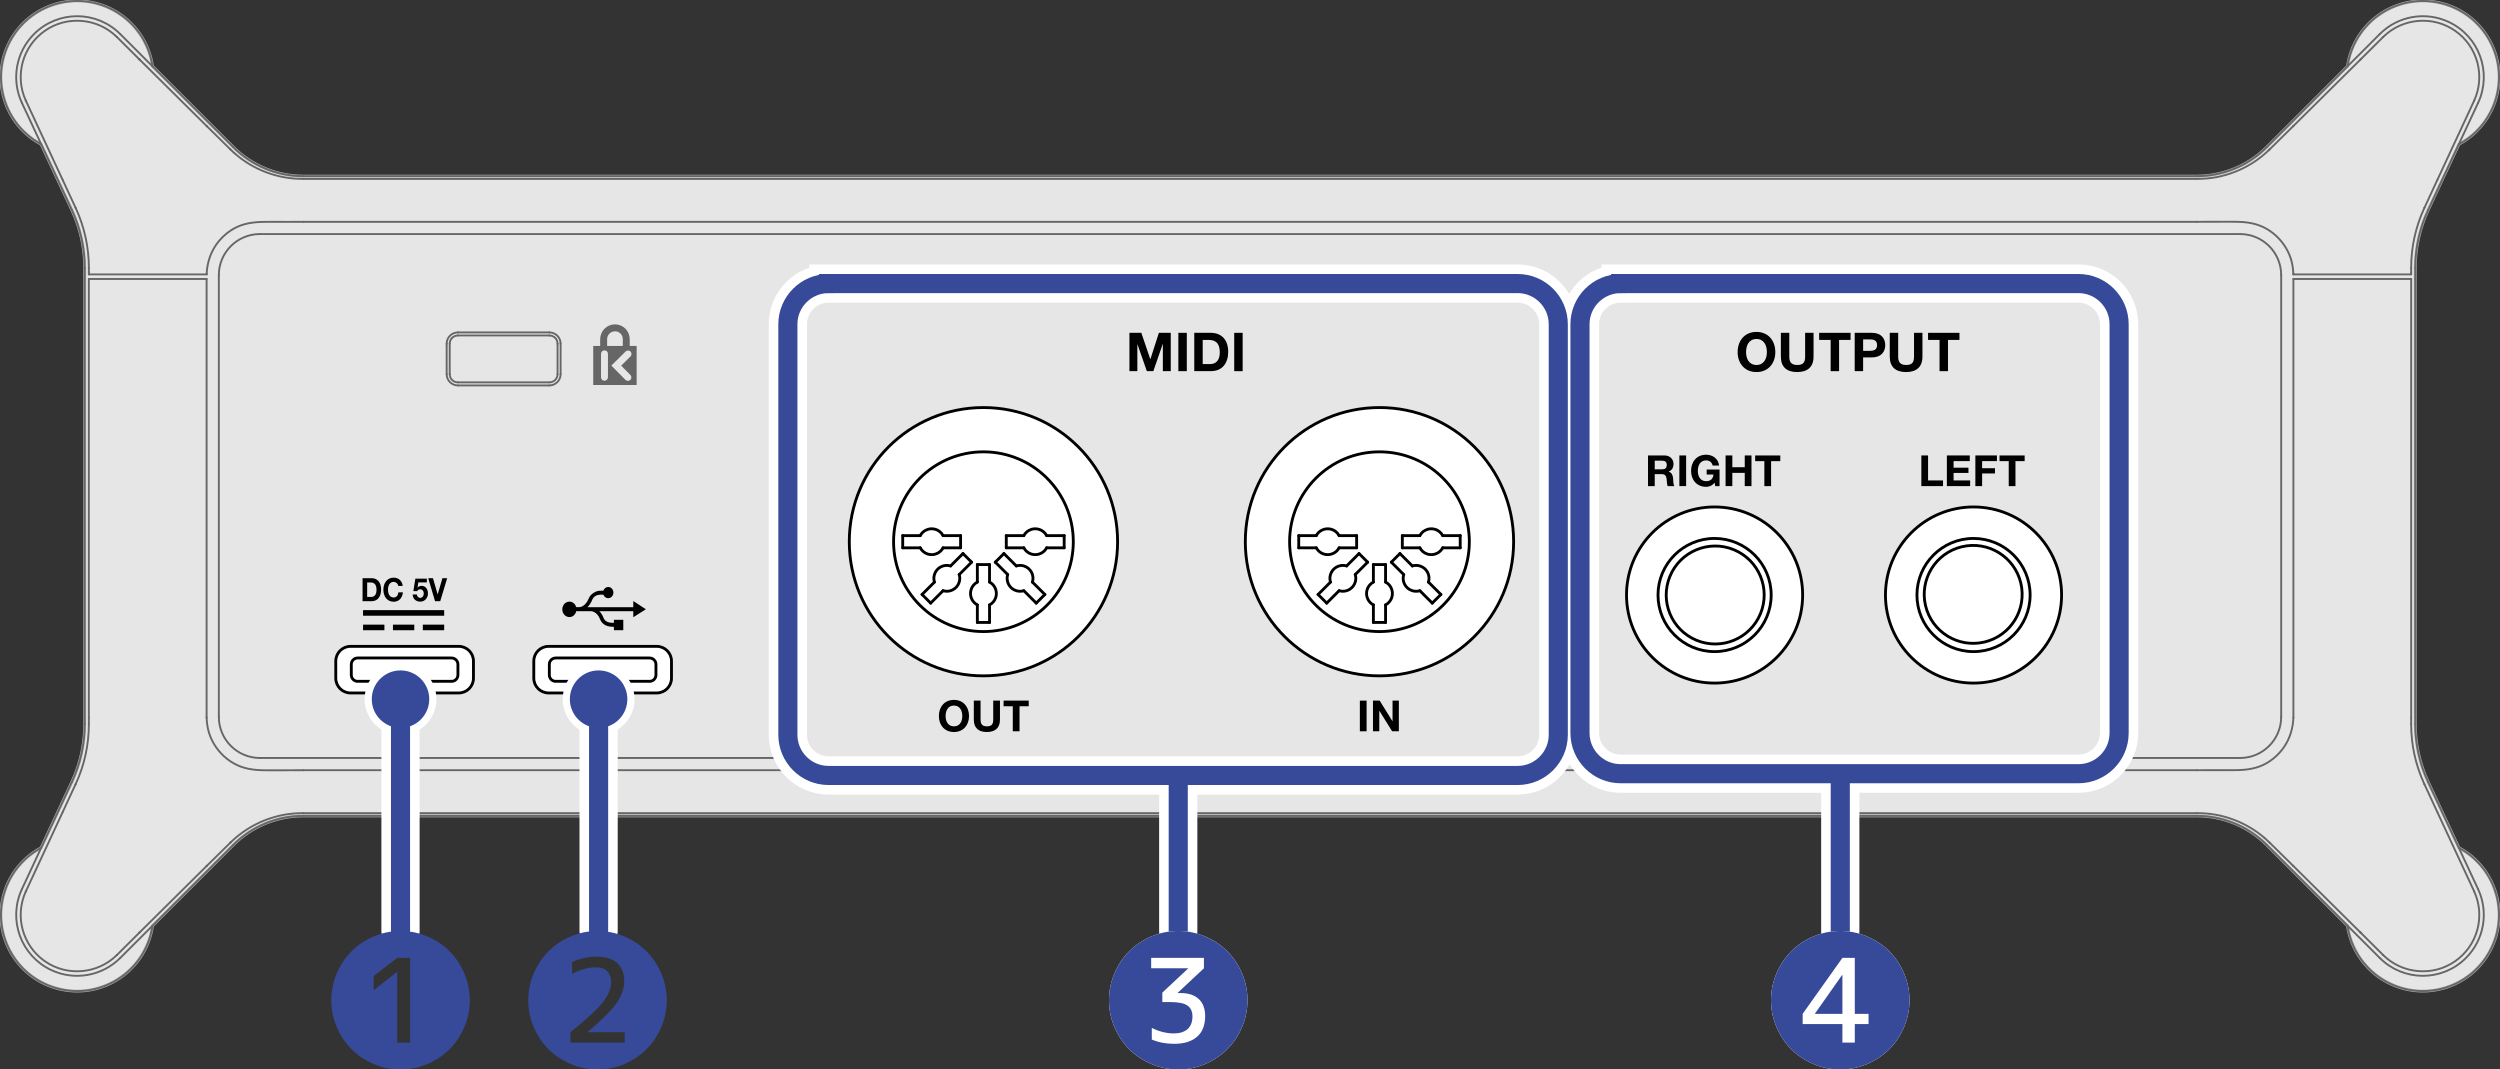 <?xml version="1.0" encoding="utf-8"?>
<!-- Generator: Adobe Illustrator 25.4.5, SVG Export Plug-In . SVG Version: 6.00 Build 0)  -->
<svg version="1.1" xmlns="http://www.w3.org/2000/svg" xmlns:xlink="http://www.w3.org/1999/xlink" x="0px" y="0px"
	 width="261.633px" height="111.926px" viewBox="0 0 261.633 111.926" style="enable-background:new 0 0 261.633 111.926;"
	 xml:space="preserve">
<rect x="0" y="0" width="261.633" height="111.926" fill="#333333" stroke="none"/>
<style type="text/css">
	.st0{fill:#E6E6E6;stroke:#B3B3B3;stroke-width:0.3;stroke-linecap:round;stroke-linejoin:round;stroke-miterlimit:10;}
	.st1{fill:#FFFFFF;stroke:#000000;stroke-width:0.3;stroke-linecap:round;stroke-linejoin:round;stroke-miterlimit:10;}
	.st2{fill:none;stroke:#666666;stroke-width:0.2;stroke-linecap:round;stroke-linejoin:round;stroke-miterlimit:10;}
	.st3{fill:none;stroke:#000000;stroke-width:0.3;stroke-linecap:round;stroke-linejoin:round;stroke-miterlimit:10;}
	.st4{fill:#666666;}
	.st5{fill:#FFFFFF;stroke:#000000;stroke-width:0.3;stroke-linecap:round;stroke-linejoin:round;stroke-miterlimit:2;}
	.st6{fill:none;stroke:#000000;stroke-width:0.3;stroke-linecap:round;stroke-linejoin:round;stroke-miterlimit:2;}
	.st7{fill:none;stroke:#FFFFFF;stroke-width:4;stroke-linecap:round;stroke-miterlimit:10;}
	.st8{fill:#FFFFFF;}
	.st9{fill:none;stroke:#364A99;stroke-width:2;stroke-linecap:round;stroke-miterlimit:10;}
	.st10{fill:#364A99;}
</style>
<g id="_x31_">
	<g>
		<g>
			<path class="st0" d="M15.962,96.878l8.455-8.458c1.943-1.944,4.578-3.035,7.327-3.035H229.89h-0.001
				c2.748-0.001,5.384,1.091,7.328,3.035l8.455,8.458c0.36,2.508,1.891,4.696,4.123,5.893c3.88,2.08,8.711,0.621,10.791-3.258
				c2.08-3.879,0.621-8.711-3.258-10.791l-3.219-6.89c-0.885-1.899-1.344-3.968-1.344-6.063V28.05c0-2.095,0.459-4.164,1.344-6.063
				l3.219-6.89c2.233-1.197,3.764-3.385,4.124-5.893c0.625-4.358-2.401-8.396-6.758-9.021c-4.357-0.624-8.396,2.401-9.021,6.759
				l-8.455,8.458c-1.943,1.943-4.579,3.035-7.327,3.035H31.743h0.001c-2.748,0.001-5.384-1.091-7.328-3.035l-8.455-8.458
				c-0.36-2.508-1.89-4.696-4.124-5.893c-3.879-2.08-8.71-0.621-10.79,3.258c-2.08,3.879-0.621,8.711,3.258,10.791l3.219,6.89
				c0.886,1.899,1.344,3.968,1.344,6.063v47.72c0,2.095-0.459,4.164-1.344,6.063l-3.219,6.89c-2.233,1.197-3.764,3.385-4.124,5.893
				c-0.625,4.358,2.401,8.396,6.759,9.021C11.298,104.261,15.337,101.235,15.962,96.878z"/>
		</g>
		<g>
			<g>
				<g id="CIRCLE_00000057863949104035090070000012466754339939612857_">
					<path class="st1" d="M130.326,56.691c0,7.754,6.286,14.04,14.04,14.04c7.754,0,14.04-6.286,14.04-14.04
						c0-7.754-6.286-14.04-14.04-14.04C136.612,42.652,130.326,48.938,130.326,56.691z"/>
				</g>
				<g id="LINE_00000026150270765174424800000004009785737513691815_">
					<line class="st2" x1="252.765" y1="28.716" x2="252.765" y2="29.194"/>
				</g>
				<g id="LINE_00000166666482268679291670000016748241810324838027_">
					<line class="st2" x1="252.765" y1="28.05" x2="252.765" y2="28.716"/>
				</g>
				<g id="LINE_00000142172184362677156200000017414770329685543610_">
					<line class="st2" x1="252.765" y1="29.194" x2="252.765" y2="75.769"/>
				</g>
				<g id="LINE_00000164507225135020682930000012608970870045997450_">
					<line class="st2" x1="252.337" y1="75.103" x2="252.337" y2="29.194"/>
				</g>
				<g id="LINE_00000103984058665844304850000017916697866164997297_">
					<line class="st2" x1="240.012" y1="75.086" x2="240.012" y2="29.194"/>
				</g>
				<g id="LINE_00000000938328266430060230000004872879439913013431_">
					<line class="st2" x1="238.733" y1="28.795" x2="238.733" y2="75.024"/>
				</g>
				<g id="LINE_00000012440500975997912260000008926559997648901249_">
					<line class="st2" x1="253.731" y1="21.731" x2="255.074" y2="18.834"/>
				</g>
				<g id="LINE_00000115487779261719023390000009168899118897650312_">
					<line class="st2" x1="259.34" y1="10.767" x2="254.109" y2="21.987"/>
				</g>
				<g id="LINE_00000135658654572463705870000017775551684152021430_">
					<line class="st2" x1="253.709" y1="21.78" x2="253.731" y2="21.731"/>
				</g>
				<g id="LINE_00000093864306068287949010000010862826687909830047_">
					<line class="st2" x1="253.709" y1="82.039" x2="253.731" y2="82.088"/>
				</g>
				<g id="LINE_00000091706472553635621290000009399989394065687485_">
					<line class="st2" x1="254.109" y1="81.832" x2="259.34" y2="93.052"/>
				</g>
				<g id="LINE_00000179628350953772782010000011154344683484423606_">
					<line class="st2" x1="237.217" y1="15.399" x2="249.043" y2="3.573"/>
				</g>
				<g id="LINE_00000030459481977013620440000015347715975602053029_">
					<line class="st2" x1="247.057" y1="6.205" x2="247.017" y2="6.245"/>
				</g>
				<g id="LINE_00000057127926033247461750000001563946341511138696_">
					<line class="st2" x1="240.014" y1="13.181" x2="239.966" y2="13.228"/>
				</g>
				<g id="LINE_00000089549620773174131880000008546485816108921791_">
					<line class="st2" x1="239.966" y1="90.591" x2="240.014" y2="90.638"/>
				</g>
				<g id="LINE_00000083078524991588622070000011044685405946593940_">
					<line class="st2" x1="247.017" y1="97.574" x2="247.057" y2="97.613"/>
				</g>
				<g id="LINE_00000031895677545302246470000001395924068017018775_">
					<line class="st2" x1="247.017" y1="97.574" x2="247.057" y2="97.613"/>
				</g>
				<g id="LINE_00000113325416073268817290000016229718020069586856_">
					<line class="st2" x1="249.043" y1="100.246" x2="237.217" y2="88.42"/>
				</g>
				<g id="LINE_00000039815169362778889620000010449371530668406954_">
					<line class="st3" x1="149.89" y1="63.117" x2="150.792" y2="62.215"/>
				</g>
				<g id="LINE_00000159467669815104727010000004232469534011867039_">
					<line class="st3" x1="152.815" y1="57.33" x2="152.815" y2="56.054"/>
				</g>
				<g id="LINE_00000134238005231194208780000005531649621323386810_">
					<line class="st3" x1="146.758" y1="56.054" x2="146.758" y2="57.33"/>
				</g>
				<g id="LINE_00000023986382850316430640000015051626522540892597_">
					<line class="st3" x1="145.004" y1="65.141" x2="145.004" y2="63.307"/>
				</g>
				<g id="LINE_00000021078191521214732690000009189759629593804468_">
					<line class="st3" x1="145.004" y1="60.916" x2="145.004" y2="59.083"/>
				</g>
				<g id="LINE_00000121272276871069700250000005964853895497641897_">
					<line class="st3" x1="146.508" y1="57.931" x2="145.607" y2="58.833"/>
				</g>
				<g id="LINE_00000150816206632812234790000010928237711225559451_">
					<line class="st3" x1="138.844" y1="63.117" x2="140.14" y2="61.82"/>
				</g>
				<g id="LINE_00000044869435614407618460000011660361648293018812_">
					<line class="st3" x1="141.831" y1="60.13" x2="143.127" y2="58.833"/>
				</g>
				<g id="LINE_00000121268695144101961500000012886207936848342161_">
					<line class="st3" x1="142.225" y1="57.931" x2="140.929" y2="59.228"/>
				</g>
				<g id="LINE_00000044898495683162029410000007643215912981232277_">
					<line class="st3" x1="139.238" y1="60.919" x2="137.942" y2="62.215"/>
				</g>
				<g id="LINE_00000034808279521665771800000007154409666557998259_">
					<line class="st2" x1="229.891" y1="18.433" x2="31.743" y2="18.433"/>
				</g>
				<g id="LINE_00000165209338034288857470000014143359865344948667_">
					<line class="st2" x1="229.891" y1="18.721" x2="31.743" y2="18.721"/>
				</g>
				<g id="LINE_00000062177171228602418940000014368378183490280118_">
					<line class="st2" x1="229.891" y1="23.214" x2="31.743" y2="23.214"/>
				</g>
				<g id="LINE_00000013876637271800881500000015936295726608589965_">
					<line class="st3" x1="143.729" y1="59.083" x2="143.729" y2="60.916"/>
				</g>
				<g id="LINE_00000072966418113477706940000001686784252884125373_">
					<line class="st3" x1="143.729" y1="63.307" x2="143.729" y2="65.141"/>
				</g>
				<g id="LINE_00000099625583937801890350000015845450671180157886_">
					<line class="st3" x1="141.976" y1="57.33" x2="141.976" y2="56.054"/>
				</g>
				<g id="LINE_00000039851188495985945510000006933697632444669589_">
					<line class="st3" x1="135.918" y1="56.054" x2="135.918" y2="57.33"/>
				</g>
				<g id="LINE_00000178911583472059211790000015024275570486563002_">
					<line class="st2" x1="27.201" y1="24.495" x2="234.432" y2="24.495"/>
				</g>
				<g id="LINE_00000046332630669614376600000000241031856633799566_">
					<line class="st2" x1="252.336" y1="28.716" x2="240.009" y2="28.716"/>
				</g>
				<g id="LINE_00000042008070584558050480000004108860302203283589_">
					<line class="st2" x1="21.631" y1="28.716" x2="9.298" y2="28.716"/>
				</g>
				<g id="LINE_00000017494000253520508300000014132142892122204072_">
					<line class="st2" x1="252.337" y1="29.194" x2="240.012" y2="29.194"/>
				</g>
				<g id="LINE_00000001662321700967631080000013514172288489611965_">
					<line class="st2" x1="21.622" y1="29.194" x2="9.297" y2="29.194"/>
				</g>
				<g id="LINE_00000054239838272165823290000013599776450170229437_">
					<line class="st2" x1="57.489" y1="34.789" x2="47.924" y2="34.789"/>
				</g>
				<g id="LINE_00000155116321794387448640000011836956209849974414_">
					<line class="st2" x1="47.924" y1="35.108" x2="57.489" y2="35.108"/>
				</g>
				<g id="LINE_00000075158070901408132270000002111966107148076219_">
					<line class="st2" x1="57.489" y1="40.018" x2="47.924" y2="40.018"/>
				</g>
				<g id="LINE_00000063616105428610707690000016820837681416672688_">
					<line class="st2" x1="47.924" y1="40.337" x2="57.489" y2="40.337"/>
				</g>
				<g id="LINE_00000006707144327598611330000016854060770335302313_">
					<line class="st3" x1="150.792" y1="62.215" x2="149.495" y2="60.919"/>
				</g>
				<g id="LINE_00000010992099705893547870000004953151472825799561_">
					<line class="st3" x1="147.805" y1="59.228" x2="146.508" y2="57.931"/>
				</g>
				<g id="LINE_00000127024713413166670020000012477679647309076608_">
					<line class="st3" x1="145.607" y1="58.833" x2="146.903" y2="60.13"/>
				</g>
				<g id="LINE_00000183230454842670101730000011559492763191436730_">
					<line class="st3" x1="148.594" y1="61.82" x2="149.89" y2="63.117"/>
				</g>
				<g id="LINE_00000070081332684112471930000005832830008411486398_">
					<line class="st3" x1="143.127" y1="58.833" x2="142.225" y2="57.931"/>
				</g>
				<g id="LINE_00000058557189174150887070000010702918362995218601_">
					<line class="st3" x1="137.942" y1="62.215" x2="138.844" y2="63.117"/>
				</g>
				<g id="LINE_00000140720224987285189920000011012270551971037076_">
					<line class="st3" x1="152.815" y1="56.054" x2="150.982" y2="56.054"/>
				</g>
				<g id="LINE_00000106843849110986414310000004205861341398333862_">
					<line class="st3" x1="148.591" y1="56.054" x2="146.758" y2="56.054"/>
				</g>
				<g id="LINE_00000168832464481308300790000017756710786772121270_">
					<line class="st3" x1="141.976" y1="56.054" x2="140.142" y2="56.054"/>
				</g>
				<g id="LINE_00000103949017486052557580000008896670805861210558_">
					<line class="st3" x1="137.751" y1="56.054" x2="135.918" y2="56.054"/>
				</g>
				<g id="LINE_00000018199666086605010180000016691090918518044560_">
					<line class="st3" x1="135.918" y1="57.33" x2="137.751" y2="57.33"/>
				</g>
				<g id="LINE_00000038397923599980092680000000252226870250528183_">
					<line class="st3" x1="140.142" y1="57.33" x2="141.976" y2="57.33"/>
				</g>
				<g id="LINE_00000105399519940088194140000016226528773335910542_">
					<line class="st3" x1="146.758" y1="57.33" x2="148.591" y2="57.33"/>
				</g>
				<g id="LINE_00000092445748371191026280000018409649501013117091_">
					<line class="st3" x1="150.982" y1="57.33" x2="152.815" y2="57.33"/>
				</g>
				<g id="LINE_00000100367712777472723080000014979961852099785407_">
					<line class="st3" x1="145.004" y1="59.083" x2="143.729" y2="59.083"/>
				</g>
				<g id="LINE_00000115493586559839811300000011253632531561776565_">
					<line class="st3" x1="143.729" y1="65.141" x2="145.004" y2="65.141"/>
				</g>
				<g id="LINE_00000096752669904346131890000014894186706394523779_">
					<line class="st2" x1="24.416" y1="88.42" x2="12.59" y2="100.246"/>
				</g>
				<g id="LINE_00000008829880351113728180000007256966856955034525_">
					<line class="st2" x1="14.577" y1="97.613" x2="14.617" y2="97.574"/>
				</g>
				<g id="LINE_00000090978051558129523120000013624485471516666027_">
					<line class="st2" x1="21.62" y1="90.638" x2="21.668" y2="90.591"/>
				</g>
				<g id="LINE_00000128467339247232505490000006683766683442194839_">
					<line class="st2" x1="234.432" y1="79.324" x2="27.201" y2="79.324"/>
				</g>
				<g id="LINE_00000095312481180833276260000013591428738599936955_">
					<line class="st2" x1="229.891" y1="80.603" x2="31.743" y2="80.603"/>
				</g>
				<g id="LINE_00000027580078875043785660000004436798237008611480_">
					<line class="st2" x1="31.743" y1="85.098" x2="229.891" y2="85.098"/>
				</g>
				<g id="LINE_00000050630403824320188260000000235592970672161970_">
					<line class="st2" x1="31.743" y1="85.385" x2="229.891" y2="85.385"/>
				</g>
				<g id="LINE_00000046306660159422558360000001895897819439497864_">
					<line class="st2" x1="21.668" y1="13.228" x2="21.62" y2="13.181"/>
				</g>
				<g id="LINE_00000059293569502671719720000008603918103670972087_">
					<line class="st2" x1="14.617" y1="6.245" x2="14.577" y2="6.205"/>
				</g>
				<g id="LINE_00000128465167238830566630000017755679907630863784_">
					<line class="st2" x1="14.617" y1="6.245" x2="14.577" y2="6.205"/>
				</g>
				<g id="LINE_00000010991114974526491460000010048567028731595170_">
					<line class="st2" x1="12.59" y1="3.573" x2="24.416" y2="15.399"/>
				</g>
				<g id="LINE_00000106827247423332374770000010638625865327386024_">
					<line class="st2" x1="58.669" y1="39.157" x2="58.669" y2="35.969"/>
				</g>
				<g id="LINE_00000171708696423457644960000002747533604884997792_">
					<line class="st2" x1="58.35" y1="35.969" x2="58.35" y2="39.157"/>
				</g>
				<g id="LINE_00000152222977481827515990000000766035902412915859_">
					<line class="st2" x1="47.063" y1="39.157" x2="47.063" y2="35.969"/>
				</g>
				<g id="LINE_00000175293650334050989860000007827748511768512155_">
					<line class="st2" x1="46.745" y1="35.969" x2="46.745" y2="39.157"/>
				</g>
				<g id="LINE_00000107559285823656882270000014258671349898837926_">
					<line class="st2" x1="7.902" y1="82.088" x2="6.56" y2="84.985"/>
				</g>
				<g id="LINE_00000117643648740414177800000018341518439630994329_">
					<line class="st2" x1="2.293" y1="93.052" x2="7.525" y2="81.832"/>
				</g>
				<g id="LINE_00000012440597910717815220000007468911841956491963_">
					<line class="st2" x1="7.926" y1="82.039" x2="7.902" y2="82.088"/>
				</g>
				<g id="LINE_00000100371809877804321650000008499946009269124030_">
					<line class="st2" x1="7.926" y1="21.78" x2="7.902" y2="21.731"/>
				</g>
				<g id="LINE_00000033349548046064289460000005336743686351954872_">
					<line class="st2" x1="22.902" y1="75.024" x2="22.902" y2="28.795"/>
				</g>
				<g id="LINE_00000058561909359009454900000013898833773766851496_">
					<line class="st2" x1="21.622" y1="75.103" x2="21.622" y2="29.194"/>
				</g>
				<g id="LINE_00000181793195834916458930000007670242280725524651_">
					<line class="st2" x1="2.293" y1="10.767" x2="7.525" y2="21.987"/>
				</g>
				<g id="LINE_00000142885164638320322430000006085122904250474898_">
					<line class="st2" x1="9.298" y1="28.716" x2="9.298" y2="28.494"/>
				</g>
				<g id="LINE_00000036942639096938901160000013013022338076942993_">
					<line class="st2" x1="9.297" y1="75.103" x2="9.297" y2="29.194"/>
				</g>
				<g id="LINE_00000088100484817557988200000009383773705464426154_">
					<line class="st2" x1="8.869" y1="75.769" x2="8.869" y2="28.05"/>
				</g>
				<g id="ARC_00000137097075443028981980000001480032017152661431_">
					<path class="st2" d="M14.617,6.245c2.33,2.316,4.665,4.628,7.003,6.936"/>
				</g>
				<g id="ARC_00000084532050463631565700000011821885576345280645_">
					<path class="st2" d="M237.44,15.714c0.023-0.021,0.045-0.043,0.068-0.065"/>
				</g>
				<g id="ARC_00000165208761638444177760000008104139189773409671_">
					<path class="st2" d="M229.891,18.433c2.748,0,5.384-1.092,7.327-3.035"/>
				</g>
				<g id="ARC_00000047771738818192249330000003612990394671938227_">
					<path class="st2" d="M257.328,15.097c3.88-2.08,5.339-6.911,3.258-10.791c-2.08-3.879-6.911-5.339-10.79-3.258
						c-2.233,1.197-3.764,3.385-4.124,5.893"/>
				</g>
				<g id="ARC_00000015325883010528762320000000098500968582696610_">
					<path class="st2" d="M259.34,10.767c1.488-3.192,0.108-6.986-3.084-8.474c-2.434-1.135-5.318-0.623-7.213,1.28"/>
				</g>
				<g id="ARC_00000090985582732115096450000014730277556880353961_">
					<path class="st2" d="M253.709,21.78c-0.909,1.965-1.378,4.106-1.372,6.272"/>
				</g>
				<g id="ARC_00000071560264413852984090000017134913030307875470_">
					<path class="st2" d="M254.109,21.987c-0.885,1.899-1.344,3.968-1.344,6.063"/>
				</g>
				<g id="ARC_00000080888246772607589840000000675438502659395466_">
					<path class="st2" d="M240.009,28.716c-0.001-0.025-0.002-0.049-0.003-0.074"/>
				</g>
				<g id="ARC_00000007419480797743431010000012547972926893164465_">
					<path class="st2" d="M238.733,28.795c0-2.375-1.925-4.3-4.3-4.3"/>
				</g>
				<g id="ARC_00000031906928199727317860000013143313575404790930_">
					<path class="st2" d="M21.62,90.638c-2.338,2.308-4.673,4.62-7.003,6.936"/>
				</g>
				<g id="ARC_00000070823467924775956090000006066570272548449948_">
					<path class="st2" d="M252.336,75.768c-0.005,2.165,0.464,4.306,1.373,6.272"/>
				</g>
				<g id="ARC_00000178167213443480471800000015296979356496556941_">
					<path class="st2" d="M252.765,75.769c0,2.095,0.459,4.164,1.344,6.063"/>
				</g>
				<g id="CIRCLE_00000160170158910211427300000011774809825754447005_">
					<path class="st1" d="M197.32,62.271c0,5.09,4.126,9.216,9.216,9.216c5.09,0,9.216-4.127,9.216-9.216
						c0-5.09-4.126-9.216-9.216-9.216C201.446,53.055,197.32,57.181,197.32,62.271z"/>
				</g>
				<g id="CIRCLE_00000100370688479449713900000018439541092038068395_">
					<path class="st3" d="M200.614,62.271c0,3.27,2.651,5.922,5.922,5.922c3.271,0,5.922-2.651,5.922-5.922
						c0-3.271-2.651-5.922-5.922-5.922C203.265,56.349,200.614,59,200.614,62.271z"/>
				</g>
				<g id="ARC_00000180358477696039927850000002295297375125643708_">
					<path class="st2" d="M234.432,79.324c2.375,0,4.3-1.925,4.3-4.3"/>
				</g>
				<g id="ARC_00000087404576012632562370000012606382665187221641_">
					<path class="st2" d="M237.508,88.17c-0.172-0.169-0.35-0.333-0.534-0.49"/>
				</g>
				<g id="ARC_00000064351828051797714600000010983992695806175645_">
					<path class="st2" d="M237.217,88.42c-1.943-1.944-4.579-3.035-7.327-3.035"/>
				</g>
				<g id="ARC_00000043422024292275626130000017712909551337336712_">
					<path class="st2" d="M245.672,96.878c0.625,4.357,4.664,7.383,9.021,6.759c4.357-0.625,7.383-4.664,6.758-9.021
						c-0.36-2.508-1.891-4.696-4.124-5.893"/>
				</g>
				<g id="ARC_00000171691853540703271250000014802645481490491562_">
					<path class="st2" d="M249.043,100.246c2.485,2.495,6.522,2.504,9.017,0.019c1.903-1.895,2.415-4.779,1.28-7.213"/>
				</g>
				<g id="CIRCLE_00000096047491467303560120000000935058605968430502_">
					<path class="st1" d="M170.22,62.271c0,5.09,4.127,9.216,9.216,9.216s9.216-4.127,9.216-9.216c0-5.09-4.126-9.216-9.216-9.216
						S170.22,57.181,170.22,62.271z"/>
				</g>
				<g id="CIRCLE_00000067232393396579222010000017464094826546581145_">
					<path class="st3" d="M173.515,62.271c0,3.27,2.651,5.922,5.922,5.922c3.27,0,5.922-2.651,5.922-5.922
						c0-3.271-2.651-5.922-5.922-5.922C176.166,56.349,173.515,59,173.515,62.271z"/>
				</g>
				<g id="CIRCLE_00000181077298037163024540000000532330635807856300_">
					<path class="st3" d="M134.961,56.691c0,5.195,4.211,9.405,9.405,9.405s9.405-4.211,9.405-9.405
						c0-5.194-4.211-9.405-9.405-9.405S134.961,51.497,134.961,56.691z"/>
				</g>
				<g id="ARC_00000129886295251322249950000002120727607538765957_">
					<path class="st3" d="M140.142,56.054c-0.352-0.66-1.173-0.91-1.833-0.557c-0.237,0.126-0.432,0.321-0.558,0.557"/>
				</g>
				<g id="ARC_00000084528886871957666400000013816234347997548969_">
					<path class="st3" d="M137.751,57.33c0.352,0.66,1.173,0.91,1.833,0.558c0.237-0.127,0.432-0.321,0.558-0.558"/>
				</g>
				<g id="ARC_00000178164686012965010090000000291488063717381015_">
					<path class="st3" d="M140.14,61.82c0.716,0.218,1.473-0.186,1.691-0.901c0.078-0.258,0.078-0.532,0-0.789"/>
				</g>
				<g id="ARC_00000013877468402664935110000005266653730204979845_">
					<path class="st3" d="M140.929,59.228c-0.716-0.218-1.473,0.186-1.691,0.902c-0.079,0.257-0.079,0.532,0,0.789"/>
				</g>
				<g id="ARC_00000124134675829525228660000014729670523252992427_">
					<path class="st3" d="M148.591,57.33c0.352,0.66,1.173,0.91,1.833,0.558c0.237-0.127,0.432-0.321,0.558-0.558"/>
				</g>
				<g id="ARC_00000142151671192123672300000005954242318511633343_">
					<path class="st3" d="M150.982,56.054c-0.352-0.66-1.173-0.91-1.833-0.557c-0.237,0.126-0.432,0.321-0.558,0.557"/>
				</g>
				<g id="ARC_00000129165419484292069750000013254873534715288998_">
					<path class="st3" d="M146.903,60.13c-0.218,0.716,0.186,1.473,0.902,1.69c0.257,0.079,0.532,0.079,0.789,0"/>
				</g>
				<g id="ARC_00000092450536370055966850000015198036547296769177_">
					<path class="st3" d="M149.495,60.919c0.218-0.716-0.186-1.473-0.902-1.691c-0.258-0.079-0.532-0.079-0.789,0"/>
				</g>
				<g id="ARC_00000105403340754396442700000004897493339351354793_">
					<path class="st3" d="M145.004,63.307c0.66-0.352,0.91-1.173,0.558-1.834c-0.126-0.237-0.321-0.431-0.558-0.557"/>
				</g>
				<g id="ARC_00000039118709880469186250000003102416014777845943_">
					<path class="st3" d="M143.729,60.916c-0.66,0.352-0.91,1.172-0.558,1.833c0.126,0.237,0.321,0.431,0.558,0.558"/>
				</g>
				<g id="ARC_00000072997813508703898100000003598502748715606960_">
					<path class="st2" d="M57.489,40.337c0.652,0,1.18-0.528,1.18-1.18"/>
				</g>
				<g id="ARC_00000038401495053651771350000009975787811657607580_">
					<path class="st2" d="M58.669,35.969c0-0.652-0.528-1.18-1.18-1.18"/>
				</g>
				<g id="ARC_00000166640019888108391730000009225590443526415550_">
					<path class="st2" d="M58.35,35.969c0-0.476-0.385-0.861-0.861-0.861"/>
				</g>
				<g id="ARC_00000129906174655781863990000007414431599198553001_">
					<path class="st2" d="M57.489,40.018c0.476,0,0.861-0.386,0.861-0.861"/>
				</g>
				<g id="ARC_00000093861373089382663110000000944453278117510317_">
					<path class="st2" d="M24.126,15.649c0.135,0.133,0.274,0.262,0.416,0.388"/>
				</g>
				<g id="ARC_00000059296836396079089460000010029877985096471212_">
					<path class="st2" d="M24.416,15.399c1.944,1.943,4.579,3.035,7.327,3.035"/>
				</g>
				<g id="ARC_00000072241592552179364260000012201566650317776512_">
					<path class="st2" d="M15.962,6.941c-0.625-4.358-4.664-7.383-9.021-6.759C2.584,0.807-0.442,4.846,0.183,9.203
						c0.36,2.508,1.89,4.696,4.123,5.893"/>
				</g>
				<g id="ARC_00000060024083925217492770000003487985124751375290_">
					<path class="st2" d="M12.59,3.573c-2.485-2.495-6.522-2.504-9.018-0.019c-1.903,1.895-2.414,4.779-1.28,7.213"/>
				</g>
				<g id="ARC_00000150785147031116345270000006599643706126597281_">
					<path class="st2" d="M9.298,28.052c0.005-2.166-0.463-4.307-1.373-6.272"/>
				</g>
				<g id="ARC_00000087383794704367289140000010545863196367846018_">
					<path class="st2" d="M8.869,28.05c0-2.095-0.459-4.164-1.344-6.063"/>
				</g>
				<g id="ARC_00000036955525512900264590000010505915021884800181_">
					<path class="st2" d="M21.628,28.639c-0.001,0.026-0.002,0.051-0.003,0.077"/>
				</g>
				<g id="ARC_00000127723722794978534270000013258799480512940963_">
					<path class="st2" d="M27.201,24.495c-2.375,0-4.3,1.925-4.3,4.3"/>
				</g>
				<g id="ARC_00000168813656817191693890000016556443172296174519_">
					<path class="st2" d="M46.745,39.157c0,0.652,0.528,1.18,1.18,1.18"/>
				</g>
				<g id="ARC_00000139985256492062593000000002948122183237292701_">
					<path class="st2" d="M47.924,34.789c-0.652,0-1.18,0.528-1.18,1.18"/>
				</g>
				<g id="ARC_00000075157663387538779970000000254512320260081294_">
					<path class="st2" d="M47.063,39.157c0,0.476,0.386,0.861,0.861,0.861"/>
				</g>
				<g id="ARC_00000134956705936960245170000012927955206008785295_">
					<path class="st2" d="M47.924,35.108c-0.476,0-0.861,0.386-0.861,0.861"/>
				</g>
				<g id="ARC_00000087413630876136598220000015952351573441158847_">
					<path class="st2" d="M240.014,13.181c2.338-2.308,4.673-4.62,7.003-6.936"/>
				</g>
				<g id="CIRCLE_00000161598950623337767190000000605522694682557114_">
					<path class="st1" d="M88.88,56.691c0,7.754,6.286,14.04,14.04,14.04c7.754,0,14.04-6.286,14.04-14.04
						c0-7.754-6.286-14.04-14.04-14.04C95.166,42.652,88.88,48.938,88.88,56.691z"/>
				</g>
				<g id="CIRCLE_00000057838903710588134990000006901666322067374011_">
					<path class="st3" d="M93.515,56.691c0,5.195,4.211,9.405,9.405,9.405c5.195,0,9.405-4.211,9.405-9.405
						c0-5.194-4.211-9.405-9.405-9.405C97.726,47.287,93.515,51.497,93.515,56.691z"/>
				</g>
				<g id="ARC_00000114051345420056834600000010747126728343344062_">
					<path class="st2" d="M22.902,75.024c0,2.375,1.925,4.3,4.3,4.3"/>
				</g>
				<g id="ARC_00000182526805908261131600000009626919238573915577_">
					<path class="st2" d="M7.926,82.039c0.909-1.965,1.378-4.106,1.372-6.272"/>
				</g>
				<g id="ARC_00000114031878318508341190000016033472377215130496_">
					<path class="st2" d="M7.525,81.832c0.885-1.899,1.344-3.968,1.344-6.063"/>
				</g>
				<g id="ARC_00000052809839262290848550000013433641826231344057_">
					<path class="st2" d="M24.185,88.113c-0.02,0.019-0.04,0.038-0.059,0.057"/>
				</g>
				<g id="ARC_00000054981545451972867170000014290075853806748844_">
					<path class="st2" d="M31.743,85.385c-2.748,0-5.384,1.091-7.327,3.035"/>
				</g>
				<g id="ARC_00000092447314699317051810000005197803097642166967_">
					<path class="st2" d="M4.306,88.722c-3.879,2.08-5.338,6.911-3.258,10.791c2.08,3.879,6.911,5.339,10.791,3.258
						c2.233-1.197,3.764-3.385,4.124-5.893"/>
				</g>
				<g id="ARC_00000031898062742546288650000010945169260455611016_">
					<path class="st2" d="M2.293,93.052c-1.488,3.192-0.108,6.986,3.084,8.474c2.434,1.135,5.318,0.623,7.213-1.28"/>
				</g>
				<g id="ARC_00000122702575658562285280000012907347290222964875_">
					<path class="st2" d="M247.017,97.574c-2.33-2.316-4.665-4.628-7.003-6.936"/>
				</g>
				<g id="LINE_00000176724363843400146240000002883554420750683580_">
					<line class="st2" x1="24.126" y1="15.649" x2="24.093" y2="15.616"/>
				</g>
				<g id="SPLINE_00000085946958969188547110000018048476750493959828_">
					<path class="st2" d="M24.093,15.616c-0.809-0.795-1.617-1.591-2.425-2.388"/>
				</g>
				<g id="SPLINE_00000171701787518408024350000016315791082788967086_">
					<path class="st2" d="M14.577,6.205c-0.779-0.773-1.555-1.548-2.332-2.321"/>
				</g>
				<g id="LINE_00000178168071323411479790000016057371363905431471_">
					<line class="st2" x1="12.245" y1="3.884" x2="12.216" y2="3.856"/>
				</g>
				<g id="LINE_00000109006237424987573920000004479272648245077909_">
					<line class="st2" x1="2.695" y1="10.514" x2="2.716" y2="10.559"/>
				</g>
				<g id="SPLINE_00000147209386081038603990000000210157690047118745_">
					<path class="st2" d="M2.716,10.559c1.283,2.758,2.564,5.516,3.844,8.275"/>
				</g>
				<g id="SPLINE_00000134942480341377732410000003328421900891868849_">
					<path class="st2" d="M6.56,18.834c0.447,0.965,0.894,1.931,1.342,2.896"/>
				</g>
				<g id="SPLINE_00000141449214078242746870000017087028769782203008_">
					<path class="st2" d="M229.891,18.72c0.695,0.003,1.393-0.052,2.076-0.181c0.342-0.064,0.68-0.147,1.013-0.245
						c0.333-0.098,0.663-0.21,0.986-0.339c0.644-0.256,1.265-0.576,1.849-0.952c0.582-0.376,1.128-0.809,1.626-1.29"/>
				</g>
				<g id="SPLINE_00000075869784937797946410000008783122770965036715_">
					<path class="st2" d="M2.695,10.513c-0.28-0.616-0.455-1.287-0.51-1.967c-0.055-0.68,0.01-1.369,0.188-2.026
						c0.18-0.659,0.473-1.287,0.866-1.846c0.393-0.56,0.884-1.05,1.445-1.443c0.561-0.393,1.19-0.688,1.85-0.864
						c0.66-0.176,1.35-0.233,2.031-0.176c0.68,0.057,1.35,0.228,1.972,0.512c0.621,0.283,1.193,0.677,1.677,1.152"/>
				</g>
				<g id="SPLINE_00000139294539283191217640000008209985910761504420_">
					<path class="st2" d="M24.543,16.036c0.489,0.432,1.019,0.82,1.581,1.156c0.562,0.337,1.154,0.621,1.767,0.849
						c0.308,0.114,0.619,0.215,0.936,0.302c0.316,0.087,0.635,0.16,0.958,0.217c0.645,0.115,1.304,0.163,1.959,0.16"/>
				</g>
				<g id="SPLINE_00000178193259603767633740000009854734555322958524_">
					<path class="st2" d="M249.418,3.856c0.484-0.475,1.058-0.869,1.678-1.152c0.622-0.283,1.292-0.456,1.972-0.513
						c0.68-0.057,1.371,0.001,2.031,0.177c0.661,0.177,1.29,0.471,1.85,0.864c0.561,0.393,1.052,0.883,1.445,1.443
						c0.392,0.559,0.685,1.187,0.865,1.846c0.178,0.658,0.243,1.346,0.188,2.026c-0.055,0.679-0.229,1.35-0.51,1.967"/>
				</g>
				<g id="LINE_00000116923978430399281840000002234451417866281658_">
					<line class="st2" x1="252.336" y1="28.716" x2="252.336" y2="28.495"/>
				</g>
				<g id="LINE_00000026862489793125791310000003744081812574686856_">
					<line class="st2" x1="252.336" y1="28.495" x2="252.336" y2="28.052"/>
				</g>
				<g id="LINE_00000063615437273984373170000007251021081003453093_">
					<line class="st2" x1="237.541" y1="15.616" x2="237.508" y2="15.649"/>
				</g>
				<g id="SPLINE_00000056415917074954090880000004119268746500088251_">
					<path class="st2" d="M239.966,13.228c-0.808,0.797-1.616,1.593-2.425,2.388"/>
				</g>
				<g id="SPLINE_00000152228536545955396080000017301075061196509572_">
					<path class="st2" d="M249.389,3.884c-0.778,0.774-1.554,1.548-2.332,2.321"/>
				</g>
				<g id="LINE_00000096749061035767585640000015015052782652784815_">
					<line class="st2" x1="249.418" y1="3.856" x2="249.389" y2="3.884"/>
				</g>
				<g id="LINE_00000138548586017550311730000000149829932567253149_">
					<line class="st2" x1="258.918" y1="10.559" x2="258.938" y2="10.513"/>
				</g>
				<g id="SPLINE_00000130646984929045641770000017369273394246602926_">
					<path class="st2" d="M255.074,18.834c1.28-2.759,2.561-5.517,3.844-8.275"/>
				</g>
				<g id="SPLINE_00000036932939082113612570000009621771434519218348_">
					<path class="st2" d="M31.743,23.214c-0.546,0.003-1.093,0.005-1.639,0.005c-0.546,0-1.092-0.003-1.639-0.003
						c-0.273,0-0.547,0.001-0.82,0.005c-0.273,0.005-0.546,0.013-0.819,0.036c-0.546,0.044-1.091,0.144-1.606,0.328
						c-0.258,0.092-0.508,0.205-0.747,0.339c-0.239,0.134-0.468,0.287-0.684,0.456c-0.216,0.169-0.42,0.354-0.61,0.551
						c-0.19,0.197-0.366,0.407-0.525,0.631c-0.316,0.446-0.562,0.943-0.734,1.464c-0.171,0.521-0.268,1.067-0.293,1.612"/>
				</g>
				<g id="SPLINE_00000061464039441457239860000010961685929542815152_">
					<path class="st2" d="M240.006,28.642c-0.024-0.546-0.109-1.095-0.279-1.616c-0.17-0.521-0.426-1.014-0.745-1.461
						c-0.319-0.447-0.701-0.847-1.134-1.185c-0.433-0.337-0.917-0.61-1.431-0.797c-0.515-0.188-1.059-0.29-1.605-0.336
						c-0.273-0.023-0.546-0.032-0.819-0.037c-0.273-0.004-0.547-0.005-0.82-0.005c-0.547,0-1.093,0.002-1.64,0.004
						c-0.547,0.003-1.094,0.007-1.64,0.004"/>
				</g>
				<g id="LINE_00000115514155371736484420000012213836081172992943_">
					<line class="st2" x1="9.298" y1="28.494" x2="9.297" y2="28.052"/>
				</g>
				<g id="SPLINE_00000150088544340386228180000014199781751764672920_">
					<path class="st2" d="M258.938,93.305c0.281,0.617,0.455,1.288,0.51,1.967c0.055,0.68-0.009,1.369-0.188,2.026
						c-0.179,0.659-0.473,1.287-0.865,1.846c-0.393,0.56-0.885,1.051-1.445,1.443c-0.561,0.393-1.19,0.688-1.851,0.864
						c-0.66,0.176-1.35,0.233-2.031,0.176c-0.68-0.057-1.351-0.228-1.972-0.512c-0.621-0.283-1.193-0.677-1.678-1.152"/>
				</g>
				<g id="LINE_00000091730976403889320880000010383801060463249063_">
					<line class="st2" x1="252.336" y1="75.103" x2="252.336" y2="75.768"/>
				</g>
				<g id="LINE_00000141445539246212257550000001836907953528013503_">
					<line class="st2" x1="237.508" y1="88.17" x2="237.541" y2="88.203"/>
				</g>
				<g id="SPLINE_00000065796669359355341290000009924978412722819496_">
					<path class="st2" d="M237.541,88.203c0.809,0.795,1.617,1.591,2.425,2.388"/>
				</g>
				<g id="SPLINE_00000109728402168108048300000000440905736839443389_">
					<path class="st2" d="M247.057,97.613c0.778,0.773,1.555,1.548,2.332,2.321"/>
				</g>
				<g id="LINE_00000041997534868155275010000009403977668640625072_">
					<line class="st2" x1="249.389" y1="99.935" x2="249.418" y2="99.963"/>
				</g>
				<g id="LINE_00000024717237596817999410000007118670541022304689_">
					<line class="st2" x1="258.938" y1="93.305" x2="258.918" y2="93.26"/>
				</g>
				<g id="SPLINE_00000079458081153305093710000012532239875358787719_">
					<path class="st2" d="M258.918,93.26c-1.282-2.758-2.564-5.516-3.844-8.275"/>
				</g>
				<g id="SPLINE_00000030480703553730234210000006251645736931080122_">
					<path class="st2" d="M255.074,84.985c-0.448-0.965-0.894-1.931-1.343-2.896"/>
				</g>
				<g id="SPLINE_00000134220495337504150220000011161316210570486457_">
					<path class="st2" d="M12.216,99.963c-0.484,0.475-1.057,0.869-1.678,1.152c-0.622,0.283-1.292,0.456-1.972,0.513
						c-0.681,0.058-1.371-0.001-2.031-0.177c-0.661-0.176-1.29-0.471-1.851-0.863c-0.561-0.393-1.052-0.883-1.445-1.443
						c-0.393-0.559-0.686-1.187-0.865-1.846c-0.179-0.657-0.244-1.346-0.188-2.025c0.055-0.679,0.229-1.35,0.509-1.967"/>
				</g>
				<g id="SPLINE_00000118386970471755664450000016629912907742477973_">
					<path class="st2" d="M229.891,80.605c0.55-0.003,1.101-0.005,1.651-0.005c0.55,0,1.1,0.003,1.65,0.003
						c0.276,0,0.551-0.001,0.826-0.006c0.275-0.005,0.55-0.014,0.825-0.038c0.55-0.047,1.098-0.152,1.615-0.342
						c0.259-0.096,0.51-0.213,0.749-0.349c0.239-0.137,0.467-0.294,0.683-0.467c0.216-0.172,0.42-0.36,0.609-0.562
						c0.189-0.201,0.364-0.415,0.521-0.642c0.312-0.454,0.553-0.958,0.718-1.485c0.165-0.528,0.255-1.078,0.274-1.628"/>
				</g>
				<g id="SPLINE_00000011744852207117296690000013449208563921521062_">
					<path class="st2" d="M21.622,75.085c0.018,0.55,0.096,1.104,0.26,1.631c0.164,0.527,0.415,1.027,0.73,1.481
						c0.315,0.454,0.695,0.862,1.128,1.206c0.433,0.343,0.917,0.623,1.433,0.817c0.517,0.193,1.065,0.3,1.614,0.349
						c0.275,0.025,0.55,0.035,0.825,0.04c0.275,0.005,0.551,0.007,0.826,0.007c0.55,0,1.101-0.002,1.651-0.005
						c0.551-0.003,1.101-0.007,1.652-0.004"/>
				</g>
				<g id="SPLINE_00000052075160696011448620000005114040031596440252_">
					<path class="st2" d="M31.743,85.099c-0.695-0.004-1.394,0.052-2.079,0.181c-0.342,0.065-0.68,0.148-1.015,0.246
						c-0.334,0.098-0.663,0.21-0.987,0.339c-0.645,0.256-1.266,0.577-1.85,0.955c-0.583,0.377-1.13,0.811-1.627,1.293"/>
				</g>
				<g id="SPLINE_00000120539703780566292700000014100752024813977504_">
					<path class="st2" d="M236.974,87.68c-0.485-0.416-1.009-0.79-1.563-1.113c-0.554-0.324-1.138-0.597-1.74-0.817
						c-0.301-0.11-0.608-0.207-0.919-0.29c-0.31-0.084-0.624-0.155-0.94-0.209c-0.633-0.11-1.279-0.157-1.921-0.153"/>
				</g>
				<g id="SPLINE_00000074400732334067548750000004784666800261419165_">
					<path class="st2" d="M21.668,90.591c0.808-0.797,1.616-1.593,2.425-2.388"/>
				</g>
				<g id="LINE_00000156574812749169447350000000253965292710016406_">
					<line class="st2" x1="24.093" y1="88.203" x2="24.126" y2="88.17"/>
				</g>
				<g id="LINE_00000018947517466815117150000012649835643830624642_">
					<line class="st2" x1="9.298" y1="75.103" x2="9.297" y2="75.768"/>
				</g>
				<g id="SPLINE_00000126302015633114227480000006935292120712221324_">
					<path class="st2" d="M6.56,84.985c-1.28,2.759-2.561,5.517-3.844,8.275"/>
				</g>
				<g id="LINE_00000078008921758855850190000005941831266955246766_">
					<line class="st2" x1="2.716" y1="93.26" x2="2.695" y2="93.305"/>
				</g>
				<g id="LINE_00000118393228595053559880000008043287015899622832_">
					<line class="st2" x1="12.216" y1="99.963" x2="12.245" y2="99.935"/>
				</g>
				<g id="SPLINE_00000129193588413144153720000017639800676284341171_">
					<path class="st2" d="M12.245,99.935c0.777-0.774,1.554-1.548,2.332-2.321"/>
				</g>
				<g id="LINE_00000106115111121770634490000006678938526761594027_">
					<line class="st3" x1="108.444" y1="63.117" x2="109.346" y2="62.215"/>
				</g>
				<g id="LINE_00000072961695245764461600000003171667895253461937_">
					<line class="st3" x1="105.062" y1="57.931" x2="104.16" y2="58.833"/>
				</g>
				<g id="LINE_00000174561176317021771240000007423233871194424728_">
					<line class="st3" x1="97.397" y1="63.117" x2="98.694" y2="61.82"/>
				</g>
				<g id="LINE_00000080164487539509978080000014599334810745878164_">
					<line class="st3" x1="100.384" y1="60.13" x2="101.681" y2="58.833"/>
				</g>
				<g id="LINE_00000112634399367096909850000018354566195656035716_">
					<line class="st3" x1="100.778" y1="57.931" x2="99.482" y2="59.228"/>
				</g>
				<g id="LINE_00000176727663743185424020000011171848741942093954_">
					<line class="st3" x1="97.791" y1="60.919" x2="96.495" y2="62.215"/>
				</g>
				<g id="LINE_00000083085307859237288340000013692169820352439216_">
					<line class="st3" x1="111.369" y1="56.054" x2="111.369" y2="57.33"/>
				</g>
				<g id="LINE_00000119093254916721736210000005122106682435321275_">
					<line class="st3" x1="105.311" y1="57.33" x2="105.311" y2="56.054"/>
				</g>
				<g id="LINE_00000100367976863638137890000009612381987591406983_">
					<line class="st3" x1="103.558" y1="59.083" x2="103.558" y2="60.916"/>
				</g>
				<g id="LINE_00000005263215202876294500000010838642486147144887_">
					<line class="st3" x1="103.558" y1="63.307" x2="103.558" y2="65.141"/>
				</g>
				<g id="LINE_00000124144771471647870470000008506358742439833738_">
					<line class="st3" x1="102.283" y1="65.141" x2="102.283" y2="63.307"/>
				</g>
				<g id="LINE_00000113322968678876737060000007032527034882760602_">
					<line class="st3" x1="102.283" y1="60.916" x2="102.283" y2="59.083"/>
				</g>
				<g id="LINE_00000027568896575167970800000008346608062306402738_">
					<line class="st3" x1="94.472" y1="56.054" x2="96.305" y2="56.054"/>
				</g>
				<g id="LINE_00000124873800671697640500000014400462736594854077_">
					<line class="st3" x1="98.696" y1="56.054" x2="100.529" y2="56.054"/>
				</g>
				<g id="LINE_00000157274009125259187630000004310281937766026628_">
					<line class="st3" x1="105.311" y1="56.054" x2="107.145" y2="56.054"/>
				</g>
				<g id="LINE_00000173839470262476612650000009538628371197116080_">
					<line class="st3" x1="109.536" y1="56.054" x2="111.369" y2="56.054"/>
				</g>
				<g id="LINE_00000019641085082456107290000007824826375691837090_">
					<line class="st3" x1="111.369" y1="57.33" x2="109.536" y2="57.33"/>
				</g>
				<g id="LINE_00000178884125544057974840000009780695019109251762_">
					<line class="st3" x1="107.145" y1="57.33" x2="105.311" y2="57.33"/>
				</g>
				<g id="LINE_00000040559641440144115790000012843063450982606522_">
					<line class="st3" x1="100.529" y1="57.33" x2="98.696" y2="57.33"/>
				</g>
				<g id="LINE_00000154388147422179183980000010510810301613787264_">
					<line class="st3" x1="96.305" y1="57.33" x2="94.472" y2="57.33"/>
				</g>
				<g id="LINE_00000016048499651382987390000006204798504229842599_">
					<line class="st3" x1="102.283" y1="59.083" x2="103.558" y2="59.083"/>
				</g>
				<g id="LINE_00000078747717045029866650000017065925819487601318_">
					<line class="st3" x1="103.558" y1="65.141" x2="102.283" y2="65.141"/>
				</g>
				<g id="LINE_00000077303458581733728400000010592943861610268841_">
					<line class="st3" x1="100.529" y1="56.054" x2="100.529" y2="57.33"/>
				</g>
				<g id="LINE_00000114036866556051676380000015961279123363040140_">
					<line class="st3" x1="94.472" y1="57.33" x2="94.472" y2="56.054"/>
				</g>
				<g id="LINE_00000109739521253925091560000015630606035708571524_">
					<line class="st3" x1="109.346" y1="62.215" x2="108.049" y2="60.919"/>
				</g>
				<g id="LINE_00000128461926673208141510000006296029474979634589_">
					<line class="st3" x1="106.359" y1="59.228" x2="105.062" y2="57.931"/>
				</g>
				<g id="LINE_00000172410153503560552860000003814300044579289257_">
					<line class="st3" x1="104.16" y1="58.833" x2="105.456" y2="60.13"/>
				</g>
				<g id="LINE_00000178205978425750852890000004556720400689283202_">
					<line class="st3" x1="107.147" y1="61.82" x2="108.444" y2="63.117"/>
				</g>
				<g id="LINE_00000101825760502181175370000014748797731656305058_">
					<line class="st3" x1="101.681" y1="58.833" x2="100.778" y2="57.931"/>
				</g>
				<g id="LINE_00000126293122760097941710000012243095784521800067_">
					<line class="st3" x1="96.495" y1="62.215" x2="97.397" y2="63.117"/>
				</g>
				<g id="ARC_00000036244766123601295890000011282279128569234601_">
					<path class="st3" d="M107.145,57.33c0.352,0.66,1.173,0.91,1.833,0.558c0.237-0.127,0.432-0.321,0.559-0.558"/>
				</g>
				<g id="ARC_00000121997260272603878080000005164619887346560651_">
					<path class="st3" d="M109.536,56.054c-0.353-0.66-1.173-0.91-1.834-0.557c-0.237,0.126-0.431,0.321-0.557,0.557"/>
				</g>
				<g id="ARC_00000061459860629895728230000015501878845819500430_">
					<path class="st3" d="M108.049,60.919c0.218-0.716-0.186-1.473-0.902-1.691c-0.257-0.079-0.532-0.079-0.789,0"/>
				</g>
				<g id="ARC_00000084499624328316865590000015000914903876068777_">
					<path class="st3" d="M105.456,60.13c-0.217,0.716,0.186,1.473,0.902,1.69c0.257,0.079,0.532,0.079,0.789,0"/>
				</g>
				<g id="ARC_00000123400113604894451810000016473365721878747046_">
					<path class="st3" d="M98.696,56.054c-0.352-0.66-1.173-0.91-1.833-0.557c-0.237,0.126-0.431,0.321-0.558,0.557"/>
				</g>
				<g id="ARC_00000174587785416331238180000007107180852457218987_">
					<path class="st3" d="M96.305,57.33c0.352,0.66,1.173,0.91,1.833,0.558c0.237-0.127,0.432-0.321,0.558-0.558"/>
				</g>
				<g id="ARC_00000126282845143937547230000009348373359146334128_">
					<path class="st3" d="M98.694,61.82c0.716,0.218,1.473-0.186,1.69-0.901c0.079-0.258,0.079-0.532,0-0.789"/>
				</g>
				<g id="ARC_00000062875607567782638820000006040076276333607851_">
					<path class="st3" d="M99.482,59.228c-0.716-0.218-1.473,0.186-1.691,0.902c-0.078,0.257-0.078,0.532,0,0.789"/>
				</g>
				<g id="ARC_00000004505758027350110710000003154220931897648280_">
					<path class="st3" d="M103.558,63.307c0.66-0.352,0.909-1.173,0.557-1.834c-0.126-0.237-0.321-0.431-0.557-0.557"/>
				</g>
				<g id="ARC_00000141455302094011147280000011397041195971078789_">
					<path class="st3" d="M102.283,60.916c-0.66,0.352-0.91,1.172-0.558,1.833c0.127,0.237,0.321,0.431,0.558,0.558"/>
				</g>
			</g>
			<g>
				<g>
					<path class="st4" d="M62.083,40.292h4.545v-4.09h-0.727l0.001-0.7c0.003-0.405-0.158-0.811-0.443-1.099
						c-0.284-0.288-0.685-0.456-1.089-0.459c-0.406-0.002-0.808,0.161-1.096,0.445c-0.288,0.285-0.462,0.686-0.464,1.09l0,0.723
						l-0.727,0.001V40.292z M65.472,36.785c0.069-0.067,0.163-0.106,0.259-0.104c0.094-0.001,0.188,0.04,0.255,0.107
						c0.067,0.068,0.105,0.163,0.105,0.258c-0.001,0.095-0.04,0.188-0.108,0.256l-0.975,0.964l0.963,0.976
						c0.068,0.068,0.106,0.163,0.105,0.256c-0.001,0.097-0.04,0.191-0.108,0.258c-0.068,0.066-0.164,0.105-0.256,0.104
						c-0.097-0.001-0.191-0.04-0.258-0.108l-1.475-1.494L65.472,36.785z M63.537,35.48c0.001-0.214,0.096-0.422,0.248-0.572
						c0.154-0.151,0.367-0.237,0.582-0.236c0.214,0.001,0.425,0.091,0.576,0.243c0.151,0.153,0.233,0.366,0.232,0.58v0.708h-1.637
						V35.48z M63.004,36.77c0.068-0.068,0.164-0.107,0.259-0.105c0.094-0.001,0.189,0.04,0.255,0.108
						c0.068,0.068,0.107,0.163,0.105,0.258v2.453c0,0.096-0.041,0.19-0.108,0.257c-0.068,0.066-0.177,0.105-0.272,0.105
						c-0.094-0.002-0.176-0.04-0.243-0.108c-0.067-0.069-0.104-0.163-0.104-0.259l0.002-2.454
						C62.898,36.931,62.937,36.837,63.004,36.77z"/>
				</g>
			</g>
			<path class="st5" d="M48.007,67.643H36.682c-0.852,0-1.543,0.691-1.543,1.543v1.792c0,0.852,0.691,1.543,1.543,1.543h11.324
				c0.852,0,1.543-0.691,1.543-1.543v-1.792C49.549,68.334,48.859,67.643,48.007,67.643z"/>
			<path class="st6" d="M47.923,69.528c0-0.368-0.299-0.667-0.667-0.667h-9.824c-0.368,0-0.667,0.299-0.667,0.667v1.109
				c0,0.336,0.251,0.62,0.584,0.662h9.99c0.334-0.042,0.584-0.326,0.584-0.662V69.528"/>
			<path class="st5" d="M68.73,67.643H57.406c-0.852,0-1.543,0.691-1.543,1.543v1.792c0,0.852,0.691,1.543,1.543,1.543H68.73
				c0.852,0,1.543-0.691,1.543-1.543v-1.792C70.273,68.334,69.582,67.643,68.73,67.643z"/>
			<path class="st6" d="M68.647,69.528c0-0.368-0.299-0.667-0.667-0.667h-9.824c-0.368,0-0.667,0.299-0.667,0.667v1.109
				c0,0.336,0.251,0.62,0.584,0.662h9.99c0.334-0.042,0.584-0.326,0.584-0.662V69.528"/>
			
				<ellipse transform="matrix(0.383 -0.924 0.924 0.383 53.238 204.219)" class="st3" cx="179.437" cy="62.271" rx="5.125" ry="5.125"/>
			
				<ellipse transform="matrix(0.973 -0.23 0.23 0.973 -8.782 49.118)" class="st3" cx="206.536" cy="62.271" rx="5.125" ry="5.125"/>
		</g>
		<path d="M172.468,47.664h1.73c0.575,0,0.939,0.4,0.939,0.885c0,0.378-0.153,0.661-0.507,0.805v0.009
			c0.346,0.09,0.445,0.427,0.468,0.751c0.013,0.202,0.009,0.58,0.134,0.76h-0.705c-0.086-0.202-0.077-0.513-0.113-0.769
			c-0.049-0.337-0.179-0.485-0.535-0.485h-0.706v1.254h-0.705V47.664z M173.173,49.116h0.774c0.314,0,0.485-0.135,0.485-0.458
			c0-0.311-0.171-0.446-0.485-0.446h-0.774V49.116z"/>
		<path d="M175.752,47.664h0.706v3.209h-0.706V47.664z"/>
		<path d="M179.437,50.509c-0.248,0.32-0.571,0.44-0.882,0.44c-0.993,0-1.578-0.741-1.578-1.667c0-0.953,0.585-1.695,1.578-1.695
			c0.657,0,1.277,0.405,1.353,1.133h-0.674c-0.08-0.356-0.346-0.539-0.679-0.539c-0.633,0-0.872,0.539-0.872,1.101
			c0,0.535,0.238,1.074,0.872,1.074c0.459,0,0.724-0.247,0.764-0.692h-0.71v-0.526h1.348v1.735h-0.449L179.437,50.509z"/>
		<path d="M180.588,47.664h0.705v1.232h1.3v-1.232h0.705v3.209h-0.705v-1.385h-1.3v1.385h-0.705V47.664z"/>
		<path d="M184.646,48.257h-0.963v-0.593h2.63v0.593h-0.962v2.617h-0.705V48.257z"/>
		<path d="M201.074,47.664h0.706v2.615h1.565v0.594h-2.271V47.664z"/>
		<path d="M203.744,47.664h2.4v0.593h-1.695v0.688h1.556v0.548h-1.556v0.786h1.732v0.594h-2.436V47.664z"/>
		<path d="M206.729,47.664h2.256v0.593h-1.55V49h1.344v0.548h-1.344v1.326h-0.706V47.664z"/>
		<path d="M210.22,48.257h-0.963v-0.593h2.63v0.593h-0.962v2.617h-0.705V48.257z"/>
		<rect x="37.995" y="63.852" width="8.49" height="0.585"/>
		<rect x="41.123" y="65.371" width="2.233" height="0.584"/>
		<rect x="37.995" y="65.371" width="2.234" height="0.584"/>
		<rect x="44.25" y="65.371" width="2.234" height="0.584"/>
		<path d="M37.943,60.509h0.946c0.568,0,0.995,0.391,0.995,1.19c0,0.697-0.326,1.217-0.995,1.217h-0.946V60.509z M38.425,62.471
			h0.43c0.279,0,0.547-0.189,0.547-0.721c0-0.485-0.154-0.796-0.632-0.796h-0.345V62.471z"/>
		<path d="M41.679,61.318c-0.031-0.239-0.239-0.422-0.479-0.422c-0.434,0-0.596,0.405-0.596,0.826c0,0.402,0.162,0.806,0.596,0.806
			c0.294,0,0.46-0.222,0.497-0.539h0.467c-0.049,0.6-0.427,0.984-0.964,0.984c-0.679,0-1.078-0.556-1.078-1.251
			c0-0.715,0.4-1.27,1.078-1.27c0.482,0,0.887,0.31,0.945,0.866H41.679z"/>
		<path d="M44.669,60.95h-0.888l-0.086,0.536l0.007,0.008c0.116-0.132,0.251-0.182,0.421-0.182c0.424,0,0.663,0.36,0.663,0.803
			c0,0.485-0.366,0.859-0.798,0.849c-0.418,0-0.793-0.253-0.798-0.748h0.436c0.021,0.209,0.163,0.354,0.352,0.354
			c0.227,0,0.372-0.22,0.372-0.455c0-0.247-0.138-0.442-0.372-0.442c-0.156,0-0.243,0.061-0.328,0.189h-0.393l0.212-1.304h1.201
			V60.95z"/>
		<path d="M46.071,62.915h-0.544l-0.713-2.407h0.497l0.489,1.692h0.007l0.494-1.692h0.497L46.071,62.915z"/>
		<path d="M118.201,34.831h1.242l0.939,2.759h0.011l0.888-2.759h1.241v4.012h-0.826v-2.843h-0.011l-0.984,2.843h-0.68l-0.983-2.815
			h-0.011v2.815h-0.827V34.831z"/>
		<path d="M123.319,34.831h0.883v4.012h-0.883V34.831z"/>
		<path d="M124.985,34.831h1.73c1.04,0,1.82,0.652,1.82,1.983c0,1.163-0.596,2.029-1.82,2.029h-1.73V34.831z M125.867,38.101h0.787
			c0.511,0,1-0.315,1-1.202c0-0.809-0.281-1.326-1.158-1.326h-0.629V38.101z"/>
		<path d="M129.165,34.831h0.882v4.012h-0.882V34.831z"/>
		<path d="M99.834,73.246c0.993,0,1.578,0.742,1.578,1.695c0,0.926-0.585,1.667-1.578,1.667s-1.578-0.742-1.578-1.667
			C98.256,73.988,98.841,73.246,99.834,73.246z M99.834,76.015c0.634,0,0.872-0.539,0.872-1.074c0-0.562-0.238-1.101-0.872-1.101
			c-0.634,0-0.872,0.539-0.872,1.101C98.962,75.476,99.2,76.015,99.834,76.015z"/>
		<path d="M104.65,75.318c0,0.868-0.513,1.29-1.371,1.29c-0.863,0-1.366-0.418-1.366-1.29v-1.996h0.706v1.996
			c0,0.351,0.09,0.697,0.66,0.697c0.503,0,0.665-0.22,0.665-0.697v-1.996h0.706V75.318z"/>
		<path d="M105.991,73.916h-0.962v-0.593h2.63v0.593h-0.962v2.616h-0.705V73.916z"/>
		<path d="M142.313,73.323h0.705v3.209h-0.705V73.323z"/>
		<path d="M143.684,73.323h0.701l1.34,2.153h0.009v-2.153h0.661v3.209h-0.705l-1.335-2.149h-0.009v2.149h-0.66V73.323z"/>
		<path d="M65.229,65.955v-1.091h-0.982v0.315l-0.157-0.001c-0.494-0.009-0.8-0.184-0.934-0.53c-0.119-0.308-0.271-0.523-0.43-0.682
			h3.549v0.629c0,0,1.279-0.82,1.319-0.835l-1.319-0.861v0.649h-4.406h-0.007h-0.38c0.135-0.133,0.27-0.307,0.389-0.543l0.082-0.183
			c0.065-0.16,0.164-0.334,0.348-0.442c0.197-0.116,0.377-0.159,0.844-0.147c0.08,0.215,0.275,0.369,0.505,0.369
			c0.3,0,0.545-0.262,0.545-0.587c0-0.324-0.244-0.587-0.545-0.587c-0.237,0-0.433,0.162-0.509,0.388
			c-0.583-0.015-0.722,0.051-1.007,0.22c-0.299,0.178-0.46,0.434-0.535,0.618l-0.066,0.153c-0.355,0.701-0.859,0.731-0.881,0.733
			L60.3,63.536c-0.094-0.329-0.369-0.574-0.706-0.574c-0.414,0-0.748,0.362-0.748,0.809c0,0.447,0.334,0.808,0.748,0.808
			c0.351,0,0.631-0.265,0.713-0.614h1.564c0.065,0.003,0.623,0.052,0.927,0.841c0.137,0.351,0.469,0.771,1.287,0.787
			c0,0,0.068,0.002,0.162,0.003v0.358H65.229z"/>
		<path d="M183.821,34.735c1.242,0,1.972,0.927,1.972,2.118c0,1.157-0.73,2.085-1.972,2.085s-1.972-0.927-1.972-2.085
			C181.849,35.662,182.579,34.735,183.821,34.735z M183.821,38.196c0.792,0,1.09-0.674,1.09-1.343c0-0.702-0.298-1.376-1.09-1.376
			c-0.792,0-1.09,0.674-1.09,1.376C182.732,37.522,183.029,38.196,183.821,38.196z"/>
		<path d="M189.794,37.326c0,1.084-0.641,1.612-1.713,1.612c-1.079,0-1.708-0.523-1.708-1.612v-2.495h0.882v2.495
			c0,0.438,0.113,0.871,0.826,0.871c0.629,0,0.831-0.275,0.831-0.871v-2.495h0.882V37.326z"/>
		<path d="M191.583,35.573h-1.202v-0.742h3.287v0.742h-1.202v3.27h-0.882V35.573z"/>
		<path d="M194.1,34.831h1.809c1,0,1.388,0.635,1.388,1.286c0,0.652-0.388,1.287-1.388,1.287h-0.927v1.438H194.1V34.831z
			 M194.982,36.718h0.686c0.41,0,0.775-0.089,0.775-0.601c0-0.511-0.365-0.601-0.775-0.601h-0.686V36.718z"/>
		<path d="M201.19,37.326c0,1.084-0.641,1.612-1.713,1.612c-1.079,0-1.708-0.523-1.708-1.612v-2.495h0.882v2.495
			c0,0.438,0.113,0.871,0.826,0.871c0.629,0,0.831-0.275,0.831-0.871v-2.495h0.882V37.326z"/>
		<path d="M202.979,35.573h-1.202v-0.742h3.287v0.742h-1.202v3.27h-0.882V35.573z"/>
	</g>
</g>
<g id="_x32_">
	<g>
		<g>
			<line class="st7" x1="41.915" y1="73.169" x2="41.915" y2="97.402"/>
			<g>
				<path class="st8" d="M38.155,73.169c0-2.076,1.684-3.76,3.76-3.76s3.76,1.684,3.76,3.76c0,2.076-1.684,3.76-3.76,3.76
					S38.155,75.245,38.155,73.169z"/>
			</g>
		</g>
		<g>
			<line class="st9" x1="41.915" y1="73.169" x2="41.915" y2="97.402"/>
			<g>
				<path class="st10" d="M38.907,73.169c0-1.661,1.347-3.008,3.008-3.008s3.008,1.347,3.008,3.008c0,1.661-1.347,3.008-3.008,3.008
					S38.907,74.83,38.907,73.169z"/>
			</g>
		</g>
	</g>
	<g>
		<g>
			<line class="st7" x1="62.646" y1="73.169" x2="62.646" y2="97.402"/>
			<g>
				<path class="st8" d="M58.886,73.169c0-2.076,1.684-3.76,3.76-3.76c2.076,0,3.76,1.684,3.76,3.76c0,2.076-1.684,3.76-3.76,3.76
					C60.57,76.928,58.886,75.245,58.886,73.169z"/>
			</g>
		</g>
		<g>
			<line class="st9" x1="62.646" y1="73.169" x2="62.646" y2="97.402"/>
			<g>
				<path class="st10" d="M59.638,73.169c0-1.661,1.347-3.008,3.008-3.008c1.661,0,3.008,1.347,3.008,3.008
					c0,1.661-1.347,3.008-3.008,3.008C60.985,76.176,59.638,74.83,59.638,73.169z"/>
			</g>
		</g>
	</g>
	<g>
		<path class="st7" d="M192.59,97.458V80.974 M169.603,29.676c-2.339,0-4.252,1.913-4.252,4.252v42.791
			c0,2.339,1.913,4.252,4.252,4.252h47.917c2.339,0,4.252-1.913,4.252-4.252V33.927c0-2.339-1.913-4.252-4.252-4.252H169.603z
			 M123.306,97.458V81.159 M86.705,29.676c-2.339,0-4.252,1.913-4.252,4.252v42.975c0,2.339,1.913,4.252,4.252,4.252h72.121
			c2.339,0,4.252-1.913,4.252-4.252V33.927c0-2.339-1.913-4.252-4.252-4.252H86.705z"/>
		<path class="st9" d="M192.59,97.458V80.974 M169.603,29.676c-2.339,0-4.252,1.913-4.252,4.252v42.791
			c0,2.339,1.913,4.252,4.252,4.252h47.917c2.339,0,4.252-1.913,4.252-4.252V33.927c0-2.339-1.913-4.252-4.252-4.252H169.603z
			 M123.306,97.458V81.159 M86.705,29.676c-2.339,0-4.252,1.913-4.252,4.252v42.975c0,2.339,1.913,4.252,4.252,4.252h72.121
			c2.339,0,4.252-1.913,4.252-4.252V33.927c0-2.339-1.913-4.252-4.252-4.252H86.705z"/>
	</g>
	<g>
		<path class="st8" d="M126.122,111.35c-0.896,0.384-1.834,0.576-2.816,0.576s-1.92-0.192-2.816-0.576s-1.667-0.898-2.312-1.544
			c-0.646-0.646-1.16-1.416-1.544-2.312c-0.384-0.896-0.576-1.834-0.576-2.815s0.192-1.92,0.576-2.816
			c0.384-0.896,0.898-1.666,1.544-2.312c0.645-0.646,1.416-1.16,2.312-1.544c0.896-0.385,1.834-0.576,2.816-0.576
			s1.92,0.191,2.816,0.576c0.896,0.384,1.667,0.898,2.312,1.544s1.16,1.416,1.544,2.312c0.384,0.896,0.576,1.835,0.576,2.816
			s-0.192,1.92-0.576,2.815c-0.384,0.896-0.898,1.667-1.544,2.312S127.018,110.966,126.122,111.35z"/>
		<g>
			<path class="st10" d="M126.122,111.35c-0.896,0.384-1.834,0.576-2.816,0.576s-1.92-0.192-2.816-0.576s-1.667-0.898-2.312-1.544
				c-0.646-0.646-1.16-1.416-1.544-2.312c-0.384-0.896-0.576-1.834-0.576-2.815s0.192-1.92,0.576-2.816
				c0.384-0.896,0.898-1.666,1.544-2.312c0.645-0.646,1.416-1.16,2.312-1.544c0.896-0.385,1.834-0.576,2.816-0.576
				s1.92,0.191,2.816,0.576c0.896,0.384,1.667,0.898,2.312,1.544s1.16,1.416,1.544,2.312c0.384,0.896,0.576,1.835,0.576,2.816
				s-0.192,1.92-0.576,2.815c-0.384,0.896-0.898,1.667-1.544,2.312S127.018,110.966,126.122,111.35z M120.474,101.334h3.872v0.016
				l-2.704,2.528v0.991h0.8c0.864,0,1.466,0.118,1.808,0.353c0.363,0.245,0.544,0.624,0.544,1.136c0,0.587-0.17,1.035-0.512,1.344
				c-0.352,0.299-0.832,0.448-1.44,0.448c-0.768,0-1.536-0.192-2.304-0.576v1.216c0.693,0.299,1.478,0.448,2.352,0.448
				c1.035,0,1.834-0.25,2.4-0.752c0.555-0.49,0.832-1.205,0.832-2.144c0-0.778-0.224-1.376-0.672-1.792
				c-0.448-0.416-1.078-0.624-1.888-0.624h-0.304v-0.032l2.736-2.56v-1.089h-5.52V101.334z"/>
		</g>
	</g>
	<g>
		<path class="st10" d="M44.734,111.35c-0.896,0.384-1.834,0.576-2.816,0.576s-1.92-0.192-2.816-0.576s-1.667-0.898-2.312-1.544
			c-0.646-0.646-1.16-1.416-1.544-2.312c-0.384-0.896-0.576-1.834-0.576-2.815s0.192-1.92,0.576-2.816
			c0.384-0.896,0.898-1.666,1.544-2.312c0.645-0.646,1.416-1.16,2.312-1.544c0.896-0.385,1.834-0.576,2.816-0.576
			s1.92,0.191,2.816,0.576c0.896,0.384,1.667,0.898,2.312,1.544s1.16,1.416,1.544,2.312c0.384,0.896,0.576,1.835,0.576,2.816
			s-0.192,1.92-0.576,2.815c-0.384,0.896-0.898,1.667-1.544,2.312S45.63,110.966,44.734,111.35z M39.102,102.149v1.488l2.432-1.92
			h0.032v7.392h1.36v-8.864h-1.36L39.102,102.149z"/>
	</g>
	<g>
		<path class="st8" d="M195.405,111.35c-0.896,0.384-1.834,0.576-2.816,0.576s-1.92-0.192-2.816-0.576s-1.667-0.898-2.312-1.544
			c-0.646-0.646-1.16-1.416-1.544-2.312c-0.384-0.896-0.576-1.834-0.576-2.815s0.192-1.92,0.576-2.816
			c0.384-0.896,0.898-1.666,1.544-2.312c0.645-0.646,1.416-1.16,2.312-1.544c0.896-0.385,1.834-0.576,2.816-0.576
			s1.92,0.191,2.816,0.576c0.896,0.384,1.667,0.898,2.312,1.544s1.16,1.416,1.544,2.312c0.384,0.896,0.576,1.835,0.576,2.816
			s-0.192,1.92-0.576,2.815c-0.384,0.896-0.898,1.667-1.544,2.312S196.301,110.966,195.405,111.35z"/>
		<g>
			<path class="st10" d="M195.405,111.35c-0.896,0.384-1.834,0.576-2.816,0.576s-1.92-0.192-2.816-0.576s-1.667-0.898-2.312-1.544
				c-0.646-0.646-1.16-1.416-1.544-2.312c-0.384-0.896-0.576-1.834-0.576-2.815s0.192-1.92,0.576-2.816
				c0.384-0.896,0.898-1.666,1.544-2.312c0.645-0.646,1.416-1.16,2.312-1.544c0.896-0.385,1.834-0.576,2.816-0.576
				s1.92,0.191,2.816,0.576c0.896,0.384,1.667,0.898,2.312,1.544s1.16,1.416,1.544,2.312c0.384,0.896,0.576,1.835,0.576,2.816
				s-0.192,1.92-0.576,2.815c-0.384,0.896-0.898,1.667-1.544,2.312S196.301,110.966,195.405,111.35z M194.11,100.245h-1.296
				l-4.16,5.856v1.072h4.16v1.936h1.296v-1.936h1.44v-1.072h-1.44V100.245z M192.814,106.101h-2.88v-0.016l2.848-4.049h0.032
				V106.101z"/>
		</g>
	</g>
	<g>
		<path class="st10" d="M65.347,111.35c-0.896,0.384-1.834,0.576-2.816,0.576s-1.92-0.192-2.816-0.576s-1.667-0.898-2.312-1.544
			c-0.646-0.646-1.16-1.416-1.544-2.312c-0.384-0.896-0.576-1.834-0.576-2.815s0.192-1.92,0.576-2.816
			c0.384-0.896,0.898-1.666,1.544-2.312c0.645-0.646,1.416-1.16,2.312-1.544c0.896-0.385,1.834-0.576,2.816-0.576
			s1.92,0.191,2.816,0.576c0.896,0.384,1.667,0.898,2.312,1.544s1.16,1.416,1.544,2.312c0.384,0.896,0.576,1.835,0.576,2.816
			s-0.192,1.92-0.576,2.815c-0.384,0.896-0.898,1.667-1.544,2.312S66.243,110.966,65.347,111.35z M59.875,100.678v1.248
			c0.853-0.459,1.664-0.688,2.432-0.688c0.555,0,0.965,0.134,1.232,0.4c0.277,0.277,0.416,0.661,0.416,1.151
			c0,0.662-0.288,1.36-0.864,2.097c-0.555,0.715-1.686,1.76-3.392,3.136v1.088h5.68v-1.088h-3.888v-0.016
			c1.525-1.291,2.539-2.305,3.04-3.04c0.533-0.779,0.8-1.547,0.8-2.305c0-0.8-0.245-1.424-0.736-1.872
			c-0.501-0.447-1.206-0.672-2.112-0.672C61.555,100.117,60.685,100.305,59.875,100.678z"/>
	</g>
</g>
</svg>
